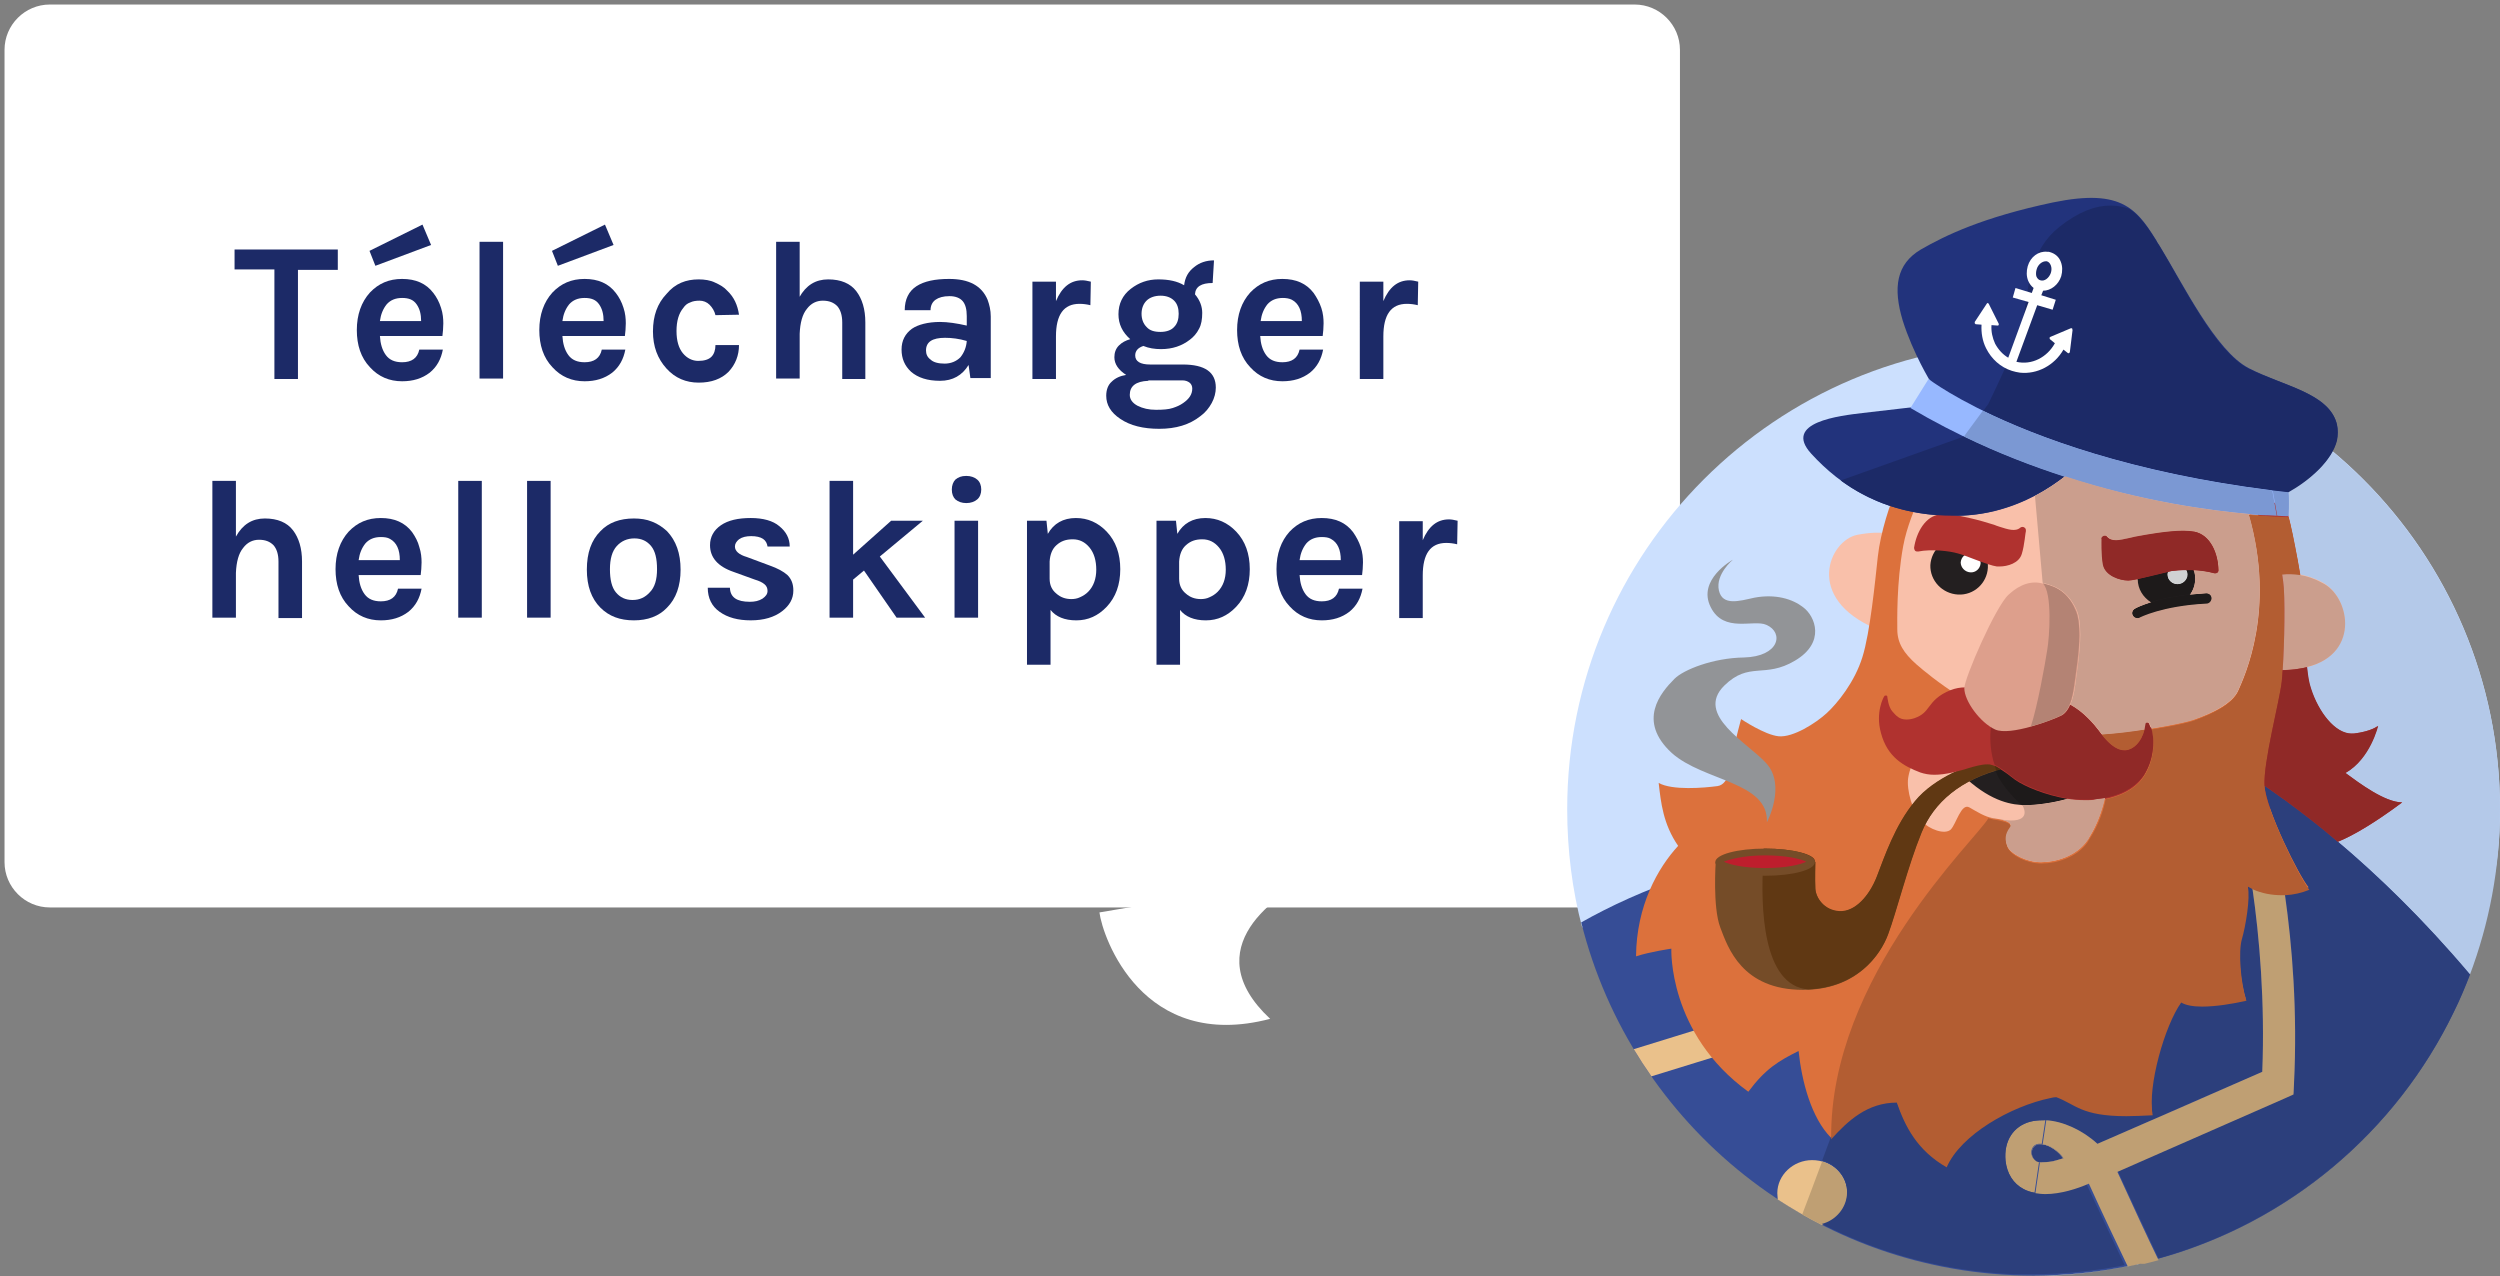 <?xml version="1.0" encoding="utf-8"?>
<!-- Generator: Adobe Illustrator 18.1.1, SVG Export Plug-In . SVG Version: 6.00 Build 0)  -->
<svg version="1.1" id="Layer_1" xmlns="http://www.w3.org/2000/svg" xmlns:xlink="http://www.w3.org/1999/xlink" x="0px" y="0px"
	 viewBox="0 31.8 552.1 281.8" enable-background="new 0 31.8 552.1 281.8" xml:space="preserve">
<rect x="0" y="31.8" width="552.1" height="281.8" fill="#808080" stroke="none"/>
<rect x="-40.4" y="6.2" opacity="0" fill="#F42121" width="662" height="405"/>
<path fill="#FFFFFF" d="M361,232.2H11c-5.5,0-10-4.5-10-10V42.8c0-5.5,4.5-10,10-10H361c5.5,0,10,4.5,10,10v179.4
	C371,227.7,366.5,232.2,361,232.2z"/>
<g>
	<path fill="#FFFFFF" d="M290.6,225.2c-8.6,3.8-26.8,16-10.1,31.6c-28.2,7.4-37-18-37.7-23.5"/>
	<g>
		<polyline fill="none" points="369.9,81.7 369.9,185.5 0,185.5 0,81.7 		"/>
	</g>
	<g>
		<path fill="#CCE0FE" d="M552.1,210.5c0,56.9-41.3,30.2-98.2,30.2c-47.9,0-61-5-104.5-4.1c-2.2-8.3-3.3-17.1-3.3-26.1
			c0-56.9,46.1-103,103-103C506,107.5,552.1,153.6,552.1,210.5"/>
		<path fill="#B4C9E9" d="M545.4,247.2c4.3-11.4,6.7-23.7,6.7-36.6c0-49.7-35.2-91.2-82.1-100.9l-31.1,131L545.4,247.2z"/>
		<g>
			<path fill="#364D96" d="M449.1,313.5c44,0,81.5-27.6,96.3-66.4c-24.9-30.1-49.7-44.6-49.7-44.6h-94.3c0,0-2.8,14.3-28.4,22.6
				c-9.6,3.1-17.6,6.9-23.8,10.4C360.4,280.4,400.9,313.5,449.1,313.5z"/>
			<path fill="#DC713C" d="M509.1,165.6l0-0.3c-0.5-3.7-2.7-15.8-3.7-19.5c-1-3.7-3.2-2.8-3.2-2.8l-4,0.3c0,0,1.8,7.1,2.9,11.8
				c0.4,1.8,0.3,5.9,0,10.6H509.1"/>
			<path fill="#EAC18B" d="M452.3,288.4c-1,0-2.5,0.6-3.3-0.9c-0.7-1.2-0.2-2.8,1.3-3c1.9-0.3,4.3,1.5,5.3,3.1
				c-0.7,0.2-1.5,0.4-2.1,0.6c-0.4,0.1-0.8,0.2-1.1,0.2L452.3,288.4L452.3,288.4"/>
			<path fill="#F9C0AA" d="M418.4,150c0,0-2.3-1.2-8.2-0.1c-6.2,1.2-11.9,14,4.2,20.8C417.1,161.2,418.4,150,418.4,150"/>
			<path fill="#F9C0AA" d="M503.7,158.7c0,0,3.6-1.1,9,1.6c7.1,3.6,9.1,19.5-9,19.5C503,169.9,503.7,158.7,503.7,158.7"/>
			<path fill="#EAC18B" d="M390.9,254.2l-30.1,9.3c1.2,2,2.5,4,3.9,6l28.2-8.7L390.9,254.2z"/>
			<path fill="#DC713C" d="M419.1,139.2c-1.7,3.7-3.8,10.1-4.4,15.5c-0.6,5.5-1.7,16.8-3.4,22.2c-1.7,5.5-5.5,10.2-7.9,12.4
				c-2.4,2.2-7.4,5.4-10.6,5.1c-3.1-0.3-8.3-3.8-8.3-3.8s-1.2,4.4-1.6,6.6c-0.4,2.2-0.7,7.8-3.6,8.2c-3,0.4-10,1-13-0.7
				c0.5,4.4,1,9.1,4.3,13.9c-4.5,4.9-9.2,13.2-9.3,24.4c3-1,7.8-1.7,7.8-1.7s-0.8,18.7,17,31.6c3.8-5.1,6.7-6.8,11.1-9
				c0.7,6.7,2.8,14.8,7.2,19.2c3.7-4.1,8-8.1,14.5-8.1c1.8,5.2,4.4,10.5,11,14.3c3.2-7.5,15.3-14.2,24.2-15.6
				c5.1,1.8,5.8,5.1,21.3,3.9c-1.2-6.4,2.7-19.9,6.3-24.9c2.5,1.6,9.5,0.7,14.3-0.4c-1.3-3.9-1.8-10.9-1-13.6
				c0.8-2.7,1.9-9.1,1.3-11.6c4,2.2,9.1,2.6,13.6,0.6c-2.1-2.4-9.4-17.3-9.8-22.5c-0.3-5.2,3.3-18.6,3.8-23
				c0.5-4.5,0.9-18.5,0.3-22.3c-0.6-3.8-1-12.9-5.2-18c-2.5-3.1,1.1-11.8-3.2-16.8c-4.3-5-4.5-5.5-17.3-11.2
				c-12.9-5.6-22.4-7.6-29.3-6.2c-7,1.4-15.3,6.9-17.8,9.1c-2.5,2.2-9,12.4-9,13.5C422.3,131.7,420.9,135.2,419.1,139.2"/>
			<path fill="#929497" d="M390.2,213.4c0,0,4.3-8.1-0.1-13c-4-4.5-15.9-10.7-9.3-17.2c5.5-5.4,8.9-1.5,15.6-5.5
				c6.8-4,4.5-9.8,1.8-11.8c-2.3-1.8-6.1-3-10.8-2.1c-3.2,0.7-7,1.9-7.8-1.6c-0.8-3.6,3.1-6.8,3.1-6.8s-8,4.4-4.9,10.5
				c2.9,5.8,9.5,2.6,12.3,3.9c3.9,1.7,2.9,7-5,7.2c-6.8,0.1-13.3,2.7-15.3,4.7c-3.1,3.1-8.3,9.3-0.6,16.4
				C376.3,204.4,390.6,204.4,390.2,213.4"/>
			<path fill="#F9C0AA" d="M427.7,134.3c0,0-5.9,9.9-7.4,18.1c-1.5,8.2-1.3,16.5-1.3,18.4c0,3,1.4,5.2,4.2,7.7
				c3.2,2.8,13.3,11,26,14.8c9.1,2.8,31.6-1.3,35.5-2.7c3.8-1.3,8.4-3.4,9.7-6.5c1.3-3,8.6-18.3,2-40c-17.2-6.3-52.1-15.1-60.1-21.9
				C433.4,126.5,427.7,134.3,427.7,134.3"/>
			<path fill="#231F20" d="M484.8,159.6c0,3.4-2.9,6.2-6.4,6.2c-3.5,0-6.4-2.8-6.4-6.2c0-3.4,2.9-6.2,6.4-6.2
				C481.9,153.4,484.8,156.2,484.8,159.6"/>
			<path fill="#FFFFFF" d="M483.1,158.7c0,1.2-1,2.1-2.2,2.1s-2.2-1-2.2-2.1c0-1.2,1-2.1,2.2-2.1S483.1,157.5,483.1,158.7"/>
			<path fill="#231F20" d="M439,157.2c-0.2,3.4-3.1,6.1-6.6,5.9c-3.5-0.2-6.2-3.1-6.1-6.5c0.2-3.4,3.1-6.1,6.6-5.9
				C436.5,150.9,439.2,153.8,439,157.2"/>
			<path fill="#FFFFFF" d="M437.4,156.2c-0.1,1.2-1.1,2.1-2.3,2c-1.2-0.1-2.1-1.1-2.1-2.2c0.1-1.2,1.1-2.1,2.3-2
				C436.5,154,437.4,155,437.4,156.2"/>
			<path fill="#231F20" d="M472.1,168.4c-0.4,0-0.8-0.2-1-0.6c-0.3-0.6-0.1-1.2,0.5-1.5c0.2-0.1,5.3-2.8,15.7-3.4
				c0.6,0,1.2,0.4,1.2,1.1c0,0.6-0.4,1.2-1.1,1.2c-9.8,0.5-14.7,3.1-14.8,3.1C472.4,168.3,472.2,168.4,472.1,168.4"/>
			<path fill="#F9C0AA" d="M424.3,197.2c0,0-2.3,2.6-2.9,6.4c-0.4,2.6,1,7.6,2.9,9.5c1.8,1.9,5.2,3.1,6.5,1.9
				c1.2-1.2,2.3-5.9,4.1-4.9c1.6,0.9,3.4,2.1,5.3,2.4c1.5,0.2,4.7,0.7,3.6,2.1c-1,1.4-1.1,2.6-0.5,4.1c0.7,1.6,4.2,3.5,7.4,3.5
				c3.2,0,7.8-1.3,10.2-4.8c3.6-5.2,4.2-11.4,4.2-11.4l-11.1-10.6l-23.8,0.6L424.3,197.2"/>
			<g>
				<path fill="#22337C" d="M411.4,123c-5,0.6-17.8,2-11.4,9c6.4,7,16.3,13.9,32.2,13.7c15.9-0.1,26.3-10.9,26.3-10.9l-32.1-13.6
					C426.4,121.3,416.4,122.4,411.4,123z"/>
				<path fill="#22337C" d="M516.1,125.6c-1.6-7-11.8-8.5-19.5-12.5c-7.3-3.8-14.5-18.6-19.6-26.9c-4.9-8.1-8-12.9-23.6-9.7
					c-15.6,3.3-23.8,7.3-29.2,10.4c-5.4,3.2-6.2,8.4-4,15.7c2.3,7.3,6.2,13.6,6.2,13.6l1.9,4.9c0,0,45.3,17.1,72.7,21.2
					C508,139.8,517.7,132.6,516.1,125.6z"/>
			</g>
			<path fill="#97B8FF" d="M505.3,140.5c-55.2-6.2-79.4-25-79.4-25l-4,6.4c40.8,24.1,83.4,23.9,83.4,23.9S505.6,142.6,505.3,140.5z"
				/>
			<path fill="#231F20" d="M430.8,201c0,0,1.6,1.1,3.6,2.9c5.6,5,10,5.7,13,5.7c3.8,0,12.8-1.6,13.2-3.8c-6.7-6.1-17.1-7.6-17.1-7.6
				h-12L430.8,201"/>
			<path fill="#754C28" d="M437.6,199.9c-2.3,0.9-10.3,3.5-14.7,8.9c-4.4,5.3-6.7,12.2-8.4,16.6c-1.7,4.4-4.9,7.9-8.3,7.7
				c-3.4-0.2-5.2-3-5.3-5c-0.1-1.9,0-5.9,0-5.9h-22c0,0-0.7,9.9,1,14.4c1.7,4.5,4.8,13.8,18.3,13.8c11.6,0,16.9-7.4,18.7-12.2
				c1.8-4.8,4.4-15.2,7.4-22.5c2.7-6.6,8.6-11.8,18.3-14.2c3.8-1-2.4-2.4-2.4-2.4L437.6,199.9"/>
			<path fill="#603813" d="M389.8,219.2l-0.3,0c0,0.5-0.1,1-0.1,1.5c0.1,0,0.3,0,0.4,0c4.8,0,7.9,0.8,9.1,1.4
				c-1.2,0.6-4.3,1.4-9.1,1.4c-0.2,0-0.4,0-0.6,0c0,0.5,0,1-0.1,1.5c0.2,0,0.4,0,0.7,0c6.1,0,11-1.3,11-3
				C400.9,220.5,395.9,219.2,389.8,219.2"/>
			<path fill="#603813" d="M440.1,199.1l-2.5,0.7c-2.3,0.9-10.3,3.5-14.7,8.9c-4.4,5.3-6.7,12.2-8.4,16.6c-1.7,4.4-4.9,7.9-8.3,7.7
				c-3.4-0.2-5.2-3-5.3-5c-0.1-1.9,0-5.9,0-5.9h-11.5c-0.6,9.6-0.3,27.5,10,28.2c10.8-0.5,15.9-7.6,17.6-12.2
				c1.8-4.8,4.4-15.2,7.4-22.5c2.7-6.6,8.6-11.8,18.3-14.2C446.4,200.5,440.1,199.1,440.1,199.1"/>
			<ellipse fill="#BE1E2D" cx="389.8" cy="222.2" rx="9.9" ry="2.7"/>
			<path fill="#754C28" d="M389.8,220.7c4.8,0,7.9,0.8,9.1,1.4c-1.2,0.6-4.3,1.4-9.1,1.4s-7.9-0.8-9.1-1.4
				C381.9,221.6,385.1,220.7,389.8,220.7 M389.8,219.2c-6.1,0-11,1.3-11,3c0,1.6,4.9,3,11,3c6.1,0,11-1.3,11-3
				C400.9,220.5,395.9,219.2,389.8,219.2"/>
			<path fill="#B0322F" d="M530.5,209c-6.8,5.1-13.2,8.9-16.9,9.4c-6.4-3.8-17.2-11.6-17.2-11.6s2-18.7,2.6-22.4
				c0.6-3.7,3.1-24.7,2-29.4c-1.1-4.7-2.9-11.8-2.9-11.8l4-0.3c0,0,2.1-0.9,3.2,2.8c1,3.7,3.2,15.8,3.7,19.5
				c0.5,3.7-0.4,13.5,1.3,18.7c1.7,5.2,5.6,10.4,9.5,9.9c4-0.5,5.3-1.7,5.3-1.7s-1.7,7.3-7.2,10.4C521.1,204.8,526.7,209,530.5,209z
				 M484.6,149.2c-3.3-0.6-9.6,0.5-13,1.2c-0.4,0.1-0.8,0.2-1.3,0.3c-2,0.5-3.9,0.9-5-0.3c-0.3-0.3-0.7-0.3-1,0
				c-0.2,0.2-0.3,0.4-0.2,0.6l0,0.1c0,0.1-0.1,3.4,0.3,5.5c0.5,2.5,3.8,3.5,5.5,3.5l0.1,0c0.9,0,3.2-0.6,5.5-1.2
				c1.6-0.4,3.2-0.8,4.1-0.9c1.9-0.3,6.2-0.5,9.4,0.5c0.2,0.1,0.5,0,0.7-0.1c0.2-0.1,0.3-0.4,0.3-0.6
				C489.9,154.1,488.2,149.9,484.6,149.2z M423.6,153.6c3-0.6,7-0.1,8.7,0.4c0.8,0.2,2.2,0.7,3.7,1.3c2.1,0.8,4.1,1.5,5,1.6
				c0.2,0,0.4,0,0.6,0c1.7,0,4.3-0.7,4.9-2.8c0.6-1.9,0.8-4.9,0.9-5l0-0.1c0-0.2,0-0.4-0.2-0.6c-0.3-0.3-0.7-0.3-1-0.1
				c-1.1,1-2.8,0.4-4.7-0.2c-0.4-0.1-0.8-0.3-1.1-0.4c-2.5-0.8-8.7-2.6-11.9-2.3c-3.3,0.3-5.3,4-5.8,7.4c0,0.2,0.1,0.4,0.2,0.6
				C423.1,153.6,423.3,153.6,423.6,153.6z M474.2,191.4c-0.2,0-0.3,0.2-0.3,0.3c-0.4,3.7-2.5,5.6-4.3,5.8c-2.4,0.3-4.6-2.3-6-4.2
				c-1.2-1.6-4.5-5.6-8.9-6.9c-1.2-0.4-2.7-0.6-4.3-0.6c-2.9,0-5.8,0.6-7.5,1.6c-0.9-0.8-4.6-3.8-8.9-3.8c-1.1,0-2.2,0.2-3.2,0.6
				c-2.8,1.1-3.9,2.5-4.8,3.7c-0.8,1.1-1.5,1.9-3.2,2.5c-0.6,0.2-1.2,0.3-1.8,0.3c-1.6,0-2.3-0.9-3.1-1.8c-0.9-1-1.1-3.2-1.1-3.2
				c0-0.2-0.1-0.3-0.3-0.3c-0.2,0-0.3,0-0.4,0.2c-0.1,0.1-2,3.5-0.7,8.1c1.4,5.3,5,7.3,8.7,8.7c0.9,0.3,1.9,0.5,3.1,0.5
				c2.5,0,5.2-0.8,6.7-1.2l0.6-0.2c1.7-0.5,3.1-0.9,4.4-0.9c0.3,0,0.6,0,0.8,0.1c1.1,0.2,2.4,1.2,3.6,2.2c0.6,0.4,1.1,0.9,1.7,1.3
				c2.7,1.8,9.4,4.5,15.3,4.5c0.3,0,0.6,0,0.9,0c7.5-0.4,10.8-3.4,12-5.2c1.9-2.7,3.1-7.5,1.4-11.7
				C474.5,191.5,474.4,191.4,474.2,191.4z"/>
			<g>
				<polyline fill="#7B98D3" points="433.8,128.2 433.7,128.2 433.8,128.2 433.7,128.2 				"/>
				<path fill="#D0D2D3" d="M498.7,114.2c7.4,3.3,15.9,5.1,17.4,11.4c0.3,1.1,0.2,2.3-0.1,3.4c0.3-1.1,0.3-2.3,0.1-3.4
					C514.6,119.3,506.1,117.5,498.7,114.2 M476.2,84.9c0.3,0.4,0.5,0.9,0.8,1.3c4,6.6,9.3,17.3,15,23.3c-5.7-6-11-16.7-15-23.3
					C476.7,85.8,476.5,85.4,476.2,84.9"/>
				<path fill="#7B98D3" d="M501.9,140.1L501.9,140.1c1.1,0.1,2.3,0.3,3.4,0.4l0,0C504.2,140.3,503,140.2,501.9,140.1"/>
				<path fill="#2C3F7C" d="M504.9,208.7L504.9,208.7c3.2,2.3,7.1,5.3,11.4,9c0,0,0,0,0,0C511.9,214,508,211,504.9,208.7"/>
				<path fill="#7B98D3" d="M505.3,145.8C505.3,145.8,505.3,145.8,505.3,145.8C505.3,145.8,505.3,145.8,505.3,145.8
					C505.3,145.8,505.3,145.8,505.3,145.8C505.3,145.8,505.3,145.8,505.3,145.8 M502.9,145.7L502.9,145.7c1.3,0.1,2.1,0.1,2.4,0.1
					C505,145.8,504.2,145.8,502.9,145.7"/>
				<path fill="#93A6C1" d="M505.3,140.5L505.3,140.5c0.2,2.2,0,5.3,0,5.3l0,0l0,0l0,0h0C505.3,145.8,505.6,142.6,505.3,140.5"/>
				<path fill="#7B98D3" d="M501.9,140.1l1,5.6c1.3,0.1,2.1,0.1,2.4,0.1c0,0,0,0,0.1,0c0,0,0,0,0,0c0,0,0,0,0,0c0,0,0,0,0,0l0,0
					c0,0,0.2-3.1,0-5.3c0,0,0,0,0,0C504.2,140.3,503,140.2,501.9,140.1"/>
				<path fill="#2C3F7C" d="M500.1,205.4C500.1,205.4,500.1,205.4,500.1,205.4c1.3,0.9,2.9,2,4.8,3.4l0,0
					C503,207.4,501.4,206.3,500.1,205.4"/>
				<path fill="#1D1A1A" d="M483,157.7c-0.1,0-0.1,0-0.2,0c0.2,0.3,0.2,0.6,0.2,1c0,1.2-1,2.1-2.2,2.1s-2.2-1-2.2-2.1
					c0-0.2,0-0.4,0.1-0.6c-0.9,0.2-2.1,0.5-3.3,0.8c-1.3,0.3-2.5,0.6-3.5,0.8c0,2.2,1.2,4,2.9,5.1c2-0.6,4.9-1.3,8.7-1.7
					c0.7-1,1.1-2.2,1.1-3.5c0-0.7-0.1-1.3-0.3-1.9C484,157.7,483.5,157.7,483,157.7"/>
				<path fill="#D0D2D3" d="M482.8,157.7c-1.3,0-2.4,0.1-3.2,0.2c-0.2,0-0.5,0.1-0.8,0.2c-0.1,0.2-0.1,0.4-0.1,0.6
					c0,1.2,1,2.1,2.2,2.1s2.2-1,2.2-2.1C483.1,158.4,483,158,482.8,157.7"/>
				<path fill="#1D1A1A" d="M487.3,162.8C487.3,162.8,487.2,162.8,487.3,162.8c-1.3,0.1-2.5,0.2-3.6,0.3c-3.8,0.4-6.7,1.1-8.7,1.7
					c-2.2,0.7-3.4,1.3-3.5,1.4c-0.6,0.3-0.8,1-0.5,1.5c0.2,0.4,0.6,0.6,1,0.6c0.2,0,0.4,0,0.5-0.1c0,0,4.9-2.6,14.8-3.1
					c0.6,0,1.1-0.6,1.1-1.2C488.4,163.3,487.9,162.8,487.3,162.8"/>
				<path fill="#A6B8D2" d="M448.5,313.5C448.5,313.5,448.5,313.5,448.5,313.5C448.5,313.5,448.5,313.5,448.5,313.5
					C448.5,313.5,448.5,313.5,448.5,313.5C448.5,313.5,448.5,313.5,448.5,313.5L448.5,313.5 M448.3,313.5c0,0,0.1,0,0.1,0
					C448.4,313.5,448.3,313.5,448.3,313.5 M448.1,313.5c0,0,0.1,0,0.1,0c0,0,0,0,0,0c0,0,0,0,0,0
					C448.2,313.5,448.2,313.5,448.1,313.5 M448,313.5c0,0,0.1,0,0.1,0C448.1,313.5,448.1,313.5,448,313.5
					C448,313.5,448,313.5,448,313.5C448,313.5,448,313.5,448,313.5 M447.8,313.5c0,0,0.1,0,0.1,0
					C447.9,313.5,447.9,313.5,447.8,313.5 M447.7,313.5c0,0,0.1,0,0.1,0C447.7,313.5,447.7,313.5,447.7,313.5 M447.5,313.5
					c0,0,0.1,0,0.1,0C447.6,313.5,447.5,313.5,447.5,313.5 M447.3,313.5c0,0,0.1,0,0.1,0C447.4,313.5,447.4,313.5,447.3,313.5
					 M447.1,313.5c0,0,0.1,0,0.1,0C447.2,313.5,447.2,313.5,447.1,313.5 M447,313.5C447,313.5,447.1,313.5,447,313.5
					C447.1,313.5,447,313.5,447,313.5 M446.8,313.5c0,0,0.1,0,0.1,0C446.9,313.5,446.9,313.5,446.8,313.5 M446.7,313.5
					C446.7,313.5,446.7,313.5,446.7,313.5C446.7,313.5,446.7,313.5,446.7,313.5 M446.5,313.5C446.5,313.5,446.6,313.5,446.5,313.5
					C446.6,313.5,446.5,313.5,446.5,313.5 M446.4,313.5C446.4,313.5,446.4,313.5,446.4,313.5C446.4,313.5,446.4,313.5,446.4,313.5
					 M446.2,313.5C446.2,313.5,446.2,313.5,446.2,313.5C446.2,313.5,446.2,313.5,446.2,313.5 M446,313.5
					C446,313.5,446.1,313.5,446,313.5C446.1,313.5,446,313.5,446,313.5 M445.8,313.5C445.9,313.5,445.9,313.5,445.8,313.5
					C445.9,313.5,445.9,313.5,445.8,313.5 M445.7,313.5C445.7,313.5,445.7,313.5,445.7,313.5C445.7,313.5,445.7,313.5,445.7,313.5
					 M445.5,313.5C445.5,313.5,445.6,313.5,445.5,313.5C445.6,313.5,445.5,313.5,445.5,313.5 M445.4,313.4
					C445.4,313.4,445.4,313.4,445.4,313.4C445.4,313.4,445.4,313.4,445.4,313.4 M445.2,313.4C445.2,313.4,445.2,313.4,445.2,313.4
					C445.2,313.4,445.2,313.4,445.2,313.4 M444.9,313.4C444.9,313.4,444.9,313.4,444.9,313.4C444.9,313.4,444.9,313.4,444.9,313.4"
					/>
				<path fill="#93A6C1" d="M448.5,313.5C448.5,313.5,448.5,313.5,448.5,313.5C448.5,313.5,448.5,313.5,448.5,313.5 M448.2,313.5
					C448.2,313.5,448.3,313.5,448.2,313.5C448.3,313.5,448.2,313.5,448.2,313.5 M448,313.5C448,313.5,448,313.5,448,313.5
					C448,313.5,448,313.5,448,313.5"/>
				<path fill="#BF9F73" d="M451,279.2c-0.9,0-1.8,0.1-2.6,0.3c-3.8,1-5.9,4.3-5.5,8.6c0.3,2.9,1.7,5.1,4,6.3
					c0.8,0.4,1.6,0.7,2.4,0.8l1-6.8c-0.5-0.1-1-0.3-1.4-1c-0.7-1.2-0.2-2.8,1.3-3c0.1,0,0.2,0,0.4,0c0.1,0,0.2,0,0.3,0l0.8-5.3
					C451.5,279.2,451.3,279.2,451,279.2"/>
				<path fill="#EAC18B" d="M407.9,295.3c0-4-3.4-7.3-7.7-7.3c-4.2,0-7.7,3.3-7.7,7.3c0,0.5,0.1,1,0.1,1.4c3.1,2,6.3,3.9,9.7,5.6
					C405.6,301.4,407.9,298.6,407.9,295.3z"/>
				<path fill="#BF9F73" d="M402.4,288.3c-1.5,4.1-3.2,8.5-4.4,11.7v0c1.4,0.8,2.9,1.6,4.3,2.3c3.2-0.9,5.6-3.7,5.6-7
					C407.9,292,405.6,289.2,402.4,288.3"/>
				<g>
					<path fill="#1C2A67" d="M433.7,128.2l-27.2,9.7c6,4.4,14.1,7.8,25,7.8h0c0,0,0.1,0,0.1,0c0,0,0,0,0,0c0,0,0.1,0,0.1,0
						c0,0,0,0,0,0c0,0,0.1,0,0.1,0c0,0,0,0,0,0c0,0,0.1,0,0.1,0h0c0,0,0.1,0,0.1,0c0,0,0,0,0,0c0,0,0.1,0,0.1,0
						c6.9-0.1,12.7-2.1,17.1-4.4v0c2.9-1.5,5.1-3.1,6.7-4.3C448.9,134.8,441.4,131.9,433.7,128.2
						C433.7,128.2,433.7,128.2,433.7,128.2z"/>
					<path fill="#1C2A67" d="M516.1,125.6c-1.5-6.3-10-8.2-17.4-11.4c-0.7-0.3-1.5-0.7-2.2-1c-1.5-0.8-3-2-4.5-3.6
						c-5.7-6-11-16.7-15-23.3c-0.3-0.5-0.6-0.9-0.8-1.3c-1.9-3-3.6-5.5-6-7.1c-1.2-0.4-2.5-0.7-4-0.7H466c-3.2,0-6.9,1.3-11.2,4.7
						c-6.4,5.1-6.7,12.3-7.9,19.6c-0.8,4.9-5.5,14.8-7.8,19.5l0,0l-1.1,1.5c11.8,5.8,32.7,13.7,64,17.6c1.1,0.1,2.3,0.3,3.4,0.4v0
						c0,0,0,0,0,0l0,0l0,0c4.8-2.7,9.6-7,10.7-11.4C516.3,127.9,516.4,126.8,516.1,125.6z"/>
				</g>
				<path fill="#7B98D3" d="M437.9,122.5l-4.2,5.7l0,0c7.6,3.7,15.2,6.6,22.3,8.9c16.9,5.4,31.6,7.4,40.5,8.2
					c1.7,0.2,3.3,0.3,4.5,0.3c0.7,0,1.3,0.1,1.8,0.1v0l-1-5.6l0,0C470.6,136.2,449.8,128.3,437.9,122.5"/>
				<path fill="#1D1A1A" d="M441.8,201.7c-0.4,0.1-0.7,0.2-1.1,0.3c1.2,3.5,5.4,7.3,5.8,7.6c0.3,0,0.6,0,0.9,0
					c2.2,0,6.1-0.5,9.1-1.4c-4.8-0.8-9.4-2.7-11.5-4.2c-0.5-0.4-1.1-0.8-1.7-1.3C442.8,202.4,442.3,202,441.8,201.7"/>
				<path fill="#5F3F21" d="M441.8,201.7c-0.4,0.1-0.7,0.2-1.1,0.3v0C441.1,201.9,441.5,201.8,441.8,201.7L441.8,201.7"/>
				<path fill="#4E2E10" d="M440.5,200.9c0,0.1,0,0.1,0.1,0.2c0.1,0.3,0.1,0.6,0.2,0.9c0.4-0.1,0.7-0.2,1.1-0.3
					C441.4,201.4,440.9,201.1,440.5,200.9"/>
				<path fill="#2C3F7C" d="M541.9,255.2c-12.8,26.4-36.5,46.6-65.3,54.6l0,0C505.5,301.8,529.2,281.7,541.9,255.2
					C541.9,255.2,541.9,255.2,541.9,255.2"/>
				<path fill="#BF9F73" d="M473.4,310.6C473.4,310.6,473.3,310.6,473.4,310.6C473.3,310.6,473.4,310.6,473.4,310.6 M473.5,310.6
					c0,0-0.1,0-0.1,0C473.5,310.6,473.5,310.6,473.5,310.6 M476.7,309.8c-1,0.3-2.1,0.6-3.1,0.8
					C474.6,310.3,475.6,310.1,476.7,309.8L476.7,309.8"/>
				<path fill="#BF9F73" d="M473,310.7C473,310.7,473,310.7,473,310.7C473,310.7,473,310.7,473,310.7 M473.1,310.7
					C473.1,310.7,473.1,310.7,473.1,310.7C473.1,310.7,473.1,310.7,473.1,310.7 M473.3,310.7C473.2,310.7,473.2,310.7,473.3,310.7
					C473.2,310.7,473.2,310.7,473.3,310.7L473.3,310.7C473.2,310.7,473.2,310.7,473.3,310.7"/>
				<path fill="#D0D2D3" d="M449.4,313.5L449.4,313.5L449.4,313.5C449.4,313.5,449.4,313.5,449.4,313.5 M449.6,313.5
					c0,0-0.1,0-0.1,0C449.5,313.5,449.6,313.5,449.6,313.5 M449.8,313.5c0,0-0.1,0-0.1,0C449.7,313.5,449.7,313.5,449.8,313.5
					 M449.9,313.5c0,0-0.1,0-0.1,0C449.9,313.5,449.9,313.5,449.9,313.5 M450.1,313.5c0,0-0.1,0-0.1,0
					C450,313.5,450,313.5,450.1,313.5 M450.3,313.5c0,0-0.1,0-0.1,0C450.2,313.5,450.2,313.5,450.3,313.5 M450.4,313.5
					C450.4,313.5,450.4,313.5,450.4,313.5C450.4,313.5,450.4,313.5,450.4,313.5 M450.6,313.5C450.5,313.5,450.5,313.5,450.6,313.5
					C450.5,313.5,450.5,313.5,450.6,313.5 M450.7,313.5C450.7,313.5,450.7,313.5,450.7,313.5C450.7,313.5,450.7,313.5,450.7,313.5
					 M450.9,313.5C450.9,313.5,450.9,313.5,450.9,313.5C450.9,313.5,450.9,313.5,450.9,313.5 M451.1,313.5
					C451,313.5,451,313.5,451.1,313.5C451,313.5,451,313.5,451.1,313.5 M451.2,313.5C451.2,313.5,451.2,313.5,451.2,313.5
					C451.2,313.5,451.2,313.5,451.2,313.5 M451.4,313.5c0,0-0.1,0-0.1,0C451.3,313.5,451.4,313.5,451.4,313.5 M451.6,313.5
					C451.6,313.5,451.5,313.5,451.6,313.5C451.5,313.5,451.6,313.5,451.6,313.5 M451.7,313.5C451.7,313.5,451.7,313.5,451.7,313.5
					C451.7,313.5,451.7,313.5,451.7,313.5 M451.8,313.5C451.8,313.5,451.8,313.5,451.8,313.5C451.8,313.5,451.8,313.5,451.8,313.5
					 M452.1,313.5C452.1,313.5,452.1,313.5,452.1,313.5C452.1,313.5,452.1,313.5,452.1,313.5 M452.2,313.5
					C452.2,313.5,452.2,313.5,452.2,313.5C452.2,313.5,452.2,313.5,452.2,313.5 M452.4,313.5C452.3,313.5,452.3,313.5,452.4,313.5
					C452.3,313.5,452.3,313.5,452.4,313.5 M452.7,313.5C452.7,313.5,452.7,313.5,452.7,313.5C452.7,313.5,452.7,313.5,452.7,313.5
					 M452.9,313.4C452.8,313.4,452.8,313.4,452.9,313.4C452.8,313.4,452.8,313.4,452.9,313.4 M453.2,313.4
					C453.2,313.4,453.2,313.4,453.2,313.4C453.2,313.4,453.2,313.4,453.2,313.4 M453.4,313.4C453.4,313.4,453.3,313.4,453.4,313.4
					C453.3,313.4,453.4,313.4,453.4,313.4 M453.5,313.4C453.5,313.4,453.5,313.4,453.5,313.4C453.5,313.4,453.5,313.4,453.5,313.4"
					/>
				<path fill="#A6B8D2" d="M448.5,313.5C448.5,313.5,448.5,313.5,448.5,313.5c0.1,0,0.2,0,0.3,0h0.3c-0.1,0-0.1,0-0.2,0
					c0,0,0,0-0.1,0c0,0-0.1,0-0.1,0c0,0,0,0-0.1,0C448.6,313.5,448.6,313.5,448.5,313.5 M471.4,311.1c-7.2,1.6-14.7,2.4-22.3,2.4
					h0.3h0c0,0,0,0,0.1,0c0,0,0.1,0,0.1,0c0,0,0,0,0,0c0,0,0.1,0,0.1,0c0,0,0,0,0,0c0,0,0.1,0,0.1,0c0,0,0,0,0.1,0c0,0,0.1,0,0.1,0
					c0,0,0,0,0.1,0c0,0,0.1,0,0.1,0c0,0,0,0,0,0c0,0,0.1,0,0.1,0c0,0,0,0,0.1,0c0,0,0,0,0.1,0c0,0,0.1,0,0.1,0c0,0,0.1,0,0.1,0
					c0,0,0.1,0,0.1,0c0,0,0.1,0,0.1,0c0,0,0.1,0,0.1,0c0,0,0,0,0.1,0c0,0,0,0,0.1,0c0,0,0.1,0,0.1,0c0,0,0,0,0.1,0c0,0,0.1,0,0.1,0
					c0,0,0.1,0,0.1,0c0,0,0,0,0.1,0c0,0,0.1,0,0.1,0c0,0,0,0,0.1,0c0,0,0.1,0,0.1,0c0,0,0,0,0,0c0.1,0,0.1,0,0.2,0c0,0,0,0,0,0
					c0,0,0.1,0,0.1,0c0,0,0,0,0.1,0c0,0,0.1,0,0.1,0c0,0,0,0,0,0c0.1,0,0.2,0,0.3,0c0,0,0,0,0,0c0,0,0.1,0,0.1,0c0,0,0,0,0,0
					c0.1,0,0.2,0,0.4,0c0,0,0,0,0,0c0,0,0.1,0,0.1,0c0,0,0,0,0,0c0,0,0.1,0,0.1,0c0,0,0,0,0,0C459.6,313.2,465.6,312.4,471.4,311.1
					 M471.6,311.1c0,0-0.1,0-0.1,0C471.5,311.1,471.5,311.1,471.6,311.1 M471.7,311c0,0-0.1,0-0.1,0C471.7,311,471.7,311,471.7,311
					 M471.9,311c0,0-0.1,0-0.1,0C471.8,311,471.9,311,471.9,311 M472,311C472,311,472,311,472,311C472,311,472,311,472,311
					 M472.2,310.9C472.1,310.9,472.1,310.9,472.2,310.9C472.1,310.9,472.1,310.9,472.2,310.9 M472.5,310.9L472.5,310.9
					C472.5,310.9,472.5,310.9,472.5,310.9"/>
				<path fill="#93A6C1" d="M448.9,313.5C448.9,313.5,448.9,313.5,448.9,313.5C448.9,313.5,448.9,313.5,448.9,313.5 M448.7,313.5
					C448.7,313.5,448.7,313.5,448.7,313.5C448.7,313.5,448.7,313.5,448.7,313.5 M472.4,310.9c-0.9,0.2-1.8,0.4-2.7,0.6
					c-6.6,1.3-13.5,2-20.5,2l0,0c7.7,0,15.1-0.8,22.3-2.4c0,0,0,0,0,0c0,0,0.1,0,0.1,0c0,0,0,0,0,0c0,0,0.1,0,0.1,0c0,0,0,0,0,0
					c0,0,0.1,0,0.1,0c0,0,0,0,0.1,0c0,0,0.1,0,0.1,0c0,0,0,0,0.1,0c0,0,0,0,0.1,0C472.2,310.9,472.3,310.9,472.4,310.9 M472.5,310.8
					c0,0-0.1,0-0.1,0C472.4,310.9,472.4,310.9,472.5,310.8L472.5,310.8C472.5,310.9,472.5,310.9,472.5,310.8 M472.7,310.8
					C472.6,310.8,472.6,310.8,472.7,310.8C472.6,310.8,472.6,310.8,472.7,310.8 M472.8,310.8c0,0-0.1,0-0.1,0
					C472.7,310.8,472.8,310.8,472.8,310.8 M473,310.7C472.9,310.7,472.9,310.7,473,310.7C472.9,310.7,472.9,310.7,473,310.7
					 M473.1,310.7C473.1,310.7,473.1,310.7,473.1,310.7C473.1,310.7,473.1,310.7,473.1,310.7"/>
				<g>
					<path fill="#2C3F7C" d="M450.7,284.5c-0.1,0-0.3,0-0.4,0c-1.5,0.2-2,1.8-1.3,3c0.4,0.7,0.9,0.9,1.4,1c0.1,0,0.3,0,0.4,0
						c0.5,0,1-0.1,1.5-0.1l0,0l0.1,0c0.3,0,0.7-0.1,1.1-0.2c0.7-0.1,1.4-0.3,2.1-0.6c-0.9-1.4-2.9-2.9-4.6-3.1
						C450.9,284.5,450.8,284.5,450.7,284.5z"/>
					<path fill="#2C3F7C" d="M461.1,293.1c-2.5,1.1-6.1,2.3-9.6,2.3c-0.7,0-1.5-0.1-2.2-0.2c-0.9-0.2-1.7-0.4-2.4-0.8
						c-2.3-1.2-3.7-3.5-4-6.3c-0.4-4.3,1.7-7.6,5.5-8.6c0.8-0.2,1.7-0.3,2.6-0.3c0.3,0,0.6,0,0.9,0c3.7,0.3,8,2.1,11.3,5.2
						c6.7-2.9,25.5-11.2,36.4-15.9c0.6-15.5-0.6-29.7-2.2-40.7c-0.4-0.2-0.8-0.4-1.1-0.6c0.6,2.6-0.6,9-1.3,11.6
						c-0.8,2.7-0.3,9.7,1,13.6c-3,0.7-6.7,1.3-9.8,1.3c-1.9,0-3.6-0.2-4.6-0.9c-3.6,5-7.6,18.5-6.3,24.9c-2.2,0.2-4.2,0.2-5.8,0.2
						c-10,0-11.2-2.6-15.5-4.2c-0.4,0.1-0.9,0.1-1.3,0.2c-8.7,1.8-19.8,8.2-22.9,15.3c-6.6-3.8-9.1-9.1-11-14.3
						c-6.5,0-10.8,4.1-14.5,8.1c-0.6,1.5-1.2,3.3-1.9,5.1c3.2,0.9,5.5,3.7,5.5,7c0,3.3-2.4,6.2-5.6,7c12.9,6.6,27.3,10.5,42.6,11.1
						c0,0,0,0,0,0c0.1,0,0.2,0,0.3,0c0,0,0,0,0,0c0.1,0,0.1,0,0.2,0c0,0,0,0,0,0c0,0,0.1,0,0.1,0c0,0,0,0,0.1,0c0,0,0.1,0,0.1,0
						c0,0,0,0,0.1,0c0,0,0.1,0,0.1,0c0,0,0,0,0.1,0c0,0,0.1,0,0.1,0c0,0,0.1,0,0.1,0c0,0,0,0,0.1,0c0,0,0,0,0.1,0c0,0,0.1,0,0.1,0
						c0,0,0,0,0.1,0c0,0,0,0,0.1,0c0,0,0.1,0,0.1,0c0,0,0.1,0,0.1,0c0,0,0.1,0,0.1,0c0,0,0,0,0.1,0c0,0,0.1,0,0.1,0c0,0,0,0,0,0
						c0,0,0.1,0,0.1,0c0,0,0,0,0.1,0c0,0,0.1,0,0.1,0c0,0,0,0,0,0c0,0,0.1,0,0.1,0c0,0,0,0,0,0c0,0,0.1,0,0.1,0c0,0,0,0,0,0
						c0,0,0.1,0,0.1,0c0,0,0,0,0,0c0,0,0.1,0,0.1,0c0,0,0,0,0,0c0,0,0,0,0,0c0,0,0,0,0,0c0,0,0,0,0,0c0,0,0,0,0,0c0,0,0.1,0,0.1,0
						c0,0,0,0,0,0c0,0,0,0,0,0c0,0,0,0,0,0c0,0,0.1,0,0.1,0c0,0,0,0,0,0l0,0c0,0,0,0,0,0c0,0,0,0,0,0c0,0,0.1,0,0.1,0c0,0,0,0,0.1,0
						c0,0,0.1,0,0.1,0c0,0,0,0,0.1,0c0.1,0,0.1,0,0.2,0c7,0,13.9-0.7,20.5-2c-2.2-4.6-5.7-12.1-8.5-18.1L461.1,293.1z"/>
					<path fill="#2C3F7C" d="M516.3,217.7c-4.3-3.7-8.2-6.6-11.4-9c-1.8-1.3-3.5-2.5-4.8-3.4c0.3,5.2,7.7,20.1,9.8,22.5
						c-1.7,0.7-3.5,1.2-5.3,1.2c1.6,11.3,2.8,25.8,2,41.9l-0.1,2.2l-2,0.9c-9.8,4.3-28.7,12.6-36.9,16.2l0.1,0.2c3,6.6,7,15,9,19.3
						c28.8-8,52.5-28.1,65.3-54.6c1.3-2.6,2.4-5.3,3.5-8.1C535.1,234.7,524.8,224.9,516.3,217.7z"/>
				</g>
				<path fill="#BF9F73" d="M497.4,227.8c1.6,11,2.8,25.3,2.2,40.7c-10.9,4.8-29.7,13-36.4,15.9c-3.4-3.1-7.7-5-11.3-5.2l-0.8,5.3
					c1.7,0.2,3.7,1.7,4.6,3.1c-0.7,0.2-1.5,0.4-2.1,0.6c-0.4,0.1-0.8,0.2-1.1,0.2l-0.1,0l0,0c-0.4,0-0.9,0.1-1.5,0.1
					c-0.2,0-0.3,0-0.4,0l-1,6.8c0.7,0.1,1.4,0.2,2.2,0.2c3.4,0,7.1-1.2,9.6-2.3l0.1,0.2c2.7,6,6.3,13.5,8.5,18.1
					c0.9-0.2,1.8-0.4,2.7-0.6c0,0,0,0,0,0c0,0,0.1,0,0.1,0c0,0,0,0,0,0c0,0,0.1,0,0.1,0c0,0,0,0,0.1,0c0,0,0.1,0,0.1,0
					c0,0,0.1,0,0.1,0c0,0,0,0,0,0c0,0,0,0,0,0c0,0,0,0,0,0c0,0,0,0,0,0c0,0,0,0,0,0c0,0,0,0,0,0c0,0,0,0,0,0c0,0,0.1,0,0.1,0
					c0,0,0,0,0.1,0c0,0,0,0,0.1,0c0,0,0,0,0.1,0c0,0,0,0,0,0c0,0,0.1,0,0.1,0c0,0,0,0,0,0c1-0.3,2.1-0.5,3.1-0.8
					c-2.1-4.3-6-12.7-9-19.3l-0.1-0.2c8.2-3.6,27.1-11.9,36.9-16.2l2-0.9l0.1-2.2c0.8-16.2-0.4-30.7-2-41.9c-0.3,0-0.5,0-0.8,0
					C501.5,229.1,499.4,228.6,497.4,227.8"/>
				<path fill="#B35D32" d="M464.1,194c3.3-0.3,6.6-0.7,9.5-1.1c-0.7,2.9-2.5,4.4-4.1,4.6c-0.1,0-0.3,0-0.4,0
					C467.2,197.5,465.4,195.7,464.1,194z M500.1,205.4C500.1,205.4,500.1,205.4,500.1,205.4c-0.3-5.2,3.3-18.6,3.8-23
					c0.1-0.7,0.1-1.5,0.2-2.5c0.4-5.8,0.6-16.5,0.1-19.7c-0.1-0.4-0.1-0.9-0.2-1.4c0.2,0,0.6-0.1,1.1-0.1c0.2,0,0.5,0,0.7,0
					c0.6,0,1.3,0.1,2.2,0.2c-0.2-1.1-0.4-2.3-0.6-3.5c-0.7-3.9-1.5-7.7-2-9.4c0,0,0,0,0,0c0,0,0,0,0,0c0,0,0,0,0,0c0,0,0,0-0.1,0
					c-0.3,0-1.1,0-2.4-0.1c-0.5,0-1.1,0-1.8-0.1c-1.3-0.1-2.8-0.2-4.5-0.3c6.1,21.1-1,35.9-2.3,38.9c-1.3,3-5.9,5.1-9.7,6.5
					c-1.3,0.5-5,1.3-9.5,2c1,3.5,0.2,7.3-1.3,9.8c-0.2,0.3-0.3,0.5-0.5,0.8c-1,1.5-3.4,3.8-8.3,4.8c-0.4,2.1-1.4,5.5-3.5,8.7
					c-0.1,0.2-0.3,0.4-0.4,0.7c-2.4,3.5-7,4.8-10.2,4.8c0,0,0,0-0.1,0c-3.2,0-6.7-1.8-7.4-3.5c-0.6-1.6-0.6-2.7,0.5-4.1
					c0.8-1.1-0.9-1.6-2.4-1.9c-0.2,0-0.3-0.1-0.5-0.1c-0.2,0-0.5-0.1-0.7-0.1c-0.4-0.1-0.8-0.2-1.2-0.3
					c-2.1,4.1-35.2,34.9-34.7,70.9c3.7-4.1,8-8.1,14.5-8.1c1.8,5.2,4.4,10.5,11,14.3c3.1-7.2,14.2-13.5,22.9-15.3
					c0.4-0.1,0.9-0.2,1.3-0.2c4.3,1.6,5.5,4.2,15.5,4.2c1.7,0,3.6-0.1,5.8-0.2c-1.2-6.4,2.7-19.9,6.3-24.9c1,0.6,2.6,0.9,4.6,0.9
					c3,0,6.8-0.6,9.8-1.3c-1.3-3.9-1.8-10.9-1-13.6c0.8-2.7,1.9-9.1,1.3-11.6c0.4,0.2,0.8,0.4,1.1,0.6c2,0.9,4.2,1.3,6.4,1.3
					c0.3,0,0.5,0,0.8,0c1.8-0.1,3.6-0.5,5.3-1.2C507.7,225.5,500.4,210.5,500.1,205.4z"/>
				<path fill="#CB9E8D" d="M517.9,169.5c0,4-2.3,8.1-8.4,9.6c-0.6,0.2-1.3,0.3-1.9,0.4c-1.1,0.2-2.2,0.2-3.5,0.3
					c0.4-5.8,0.6-16.5,0.1-19.7c-0.1-0.4-0.1-0.9-0.2-1.4c0.2,0,0.6-0.1,1.1-0.1c0.2,0,0.5,0,0.7,0c0.6,0,1.3,0.1,2.2,0.2h0
					c1.3,0.2,3,0.7,4.8,1.7C515.8,161.9,517.9,165.7,517.9,169.5z M496.6,145.3c6.1,21.1-1,35.9-2.3,38.9c-1.3,3-5.9,5.1-9.7,6.5
					c-1.3,0.5-5,1.3-9.5,2c-0.1-0.4-0.2-0.7-0.4-1.1c-0.1-0.1-0.2-0.2-0.4-0.2c0,0,0,0-0.1,0c-0.2,0-0.3,0.2-0.3,0.3
					c-0.1,0.4-0.1,0.8-0.2,1.2c-3,0.5-6.3,0.9-9.5,1.1c-0.2-0.3-0.4-0.5-0.6-0.8c-1-1.3-3.2-4.1-6.4-5.8c0.8-1.8,1.1-4.2,1.3-6
					c0.2-1.8,0.9-5.7,0.9-9.4c0-2.2-0.2-4.3-0.9-5.7c-2.2-4.7-5.7-5.3-7.4-5.8h0l-1.7-19.2c2.9-1.5,5.1-3.1,6.7-4.3
					C472.9,142.5,487.7,144.5,496.6,145.3z M490,157.8c-0.1-3.7-1.8-7.9-5.3-8.6c-0.7-0.1-1.5-0.2-2.4-0.2c-3.4,0-7.9,0.8-10.6,1.3
					c-0.4,0.1-0.8,0.2-1.3,0.3c-1.1,0.2-2.1,0.5-3,0.5c-0.8,0-1.5-0.2-2-0.8c-0.1-0.2-0.3-0.2-0.5-0.2c-0.2,0-0.4,0.1-0.5,0.2
					c-0.2,0.2-0.3,0.4-0.2,0.6l0,0.1c0,0.1-0.1,3.4,0.3,5.5c0.5,2.5,3.8,3.5,5.5,3.5l0.1,0c0.4,0,1.1-0.1,2-0.3c0,2.2,1.2,4,2.9,5.1
					c-2.2,0.7-3.4,1.3-3.5,1.4c-0.6,0.3-0.8,1-0.5,1.5c0.2,0.4,0.6,0.6,1,0.6c0.2,0,0.4,0,0.5-0.1c0,0,4.9-2.6,14.8-3.1
					c0.6,0,1.1-0.6,1.1-1.2c0-0.6-0.5-1.1-1.2-1.1c0,0,0,0,0,0c-1.3,0.1-2.4,0.2-3.5,0.3c0.7-1,1.1-2.2,1.1-3.5
					c0-0.7-0.1-1.3-0.3-1.9c1.5,0.1,3.1,0.3,4.5,0.7c0.1,0,0.1,0,0.2,0c0.2,0,0.3,0,0.4-0.1C489.9,158.2,490,158,490,157.8z
					 M439,212.3c0.4,0.1,0.8,0.2,1.2,0.3c0.2,0,0.4,0.1,0.7,0.1C440.3,212.6,439.7,212.4,439,212.3C439,212.3,439,212.3,439,212.3z
					 M461.2,208.5c-0.3,0-0.6,0-0.9,0c-1.2,0-2.5-0.1-3.7-0.3c-3,0.9-6.9,1.4-9.1,1.4c-0.3,0-0.6,0-0.9,0c0,0,0,0,0,0
					s2.2,3.4-2.5,3.4c-0.7,0-1.6-0.1-2.7-0.3c1.5,0.3,3.3,0.8,2.4,1.9c-1,1.4-1.1,2.6-0.5,4.1c0.7,1.6,4.1,3.5,7.4,3.5
					c0,0,0,0,0.1,0c3.2,0,7.8-1.3,10.2-4.8c0.2-0.2,0.3-0.4,0.4-0.7c2-3.2,3-6.6,3.5-8.7c-0.7,0.1-1.4,0.2-2.2,0.3
					C462.3,208.5,461.7,208.5,461.2,208.5z"/>
				<path fill="#902927" d="M530.5,209c-5.4,4-10.5,7.2-14.2,8.7c-4.3-3.7-8.2-6.6-11.4-9c-1.8-1.3-3.5-2.5-4.8-3.4
					c-0.3-5.2,3.3-18.6,3.8-23c0.1-0.7,0.1-1.5,0.2-2.5c1.2,0,2.4-0.1,3.5-0.3c0.7-0.1,1.3-0.2,1.9-0.4c0.2,1.8,0.4,3.4,0.9,4.8
					c1.6,5,5.2,9.9,9,9.9c0.2,0,0.4,0,0.5,0c4-0.5,5.3-1.7,5.3-1.7s-1.7,7.3-7.2,10.4C521.1,204.8,526.7,209,530.5,209
					C530.5,209,530.5,209,530.5,209z M508,158.7c-0.2-1.1-0.4-2.3-0.6-3.5C507.6,156.4,507.8,157.6,508,158.7L508,158.7z
					 M484.6,149.2c-0.7-0.1-1.5-0.2-2.4-0.2c-3.4,0-7.9,0.8-10.6,1.3c-0.4,0.1-0.8,0.2-1.3,0.3c-1.1,0.2-2.1,0.5-3,0.5
					c-0.8,0-1.5-0.2-2-0.8c-0.1-0.2-0.3-0.2-0.5-0.2c-0.2,0-0.4,0.1-0.5,0.2c-0.2,0.2-0.3,0.4-0.2,0.6l0,0.1c0,0.1-0.1,3.4,0.3,5.5
					c0.5,2.5,3.8,3.5,5.5,3.5l0.1,0c0.4,0,1.1-0.1,2-0.3c1-0.2,2.2-0.5,3.5-0.8c1.2-0.3,2.4-0.6,3.3-0.8c0.3-0.1,0.6-0.1,0.8-0.2
					c0.8-0.1,1.9-0.2,3.2-0.2c0.1,0,0.1,0,0.2,0c0.5,0,1,0,1.5,0c1.5,0.1,3.1,0.3,4.5,0.7c0.1,0,0.1,0,0.2,0c0.2,0,0.3,0,0.4-0.1
					c0.2-0.1,0.3-0.4,0.3-0.6C489.9,154.1,488.2,149.9,484.6,149.2z M474.6,191.6c-0.1-0.1-0.2-0.2-0.4-0.2c0,0,0,0-0.1,0
					c-0.2,0-0.3,0.2-0.3,0.3c-0.1,0.4-0.1,0.8-0.2,1.2c-0.7,2.9-2.5,4.4-4.1,4.6c-0.1,0-0.3,0-0.4,0c-1.9,0-3.7-1.8-5-3.5
					c-0.2-0.3-0.4-0.5-0.6-0.8c-1-1.3-3.2-4.1-6.4-5.8c-0.1,0.2-0.2,0.5-0.3,0.7c-0.4,0.7-0.9,1.3-1.6,1.6c0,0,0,0,0,0l0,0
					c0,0,0,0,0,0c0,0,0,0,0,0c-0.1,0-0.1,0.1-0.2,0.1c0,0,0,0,0,0c0,0,0,0,0,0c0,0,0,0,0,0c0,0,0,0,0,0c0,0,0,0,0,0c0,0,0,0,0,0
					c-2.1,1-8.3,3.3-12.2,3.3c-0.9,0-1.6-0.1-2.2-0.4c-0.3-0.1-0.6-0.3-0.9-0.5c-0.3,2.3-0.2,4.9,0.5,7.6c0.1,0.3,0.2,0.6,0.3,0.9
					c0.4,0.2,0.9,0.5,1.4,0.8l0,0c0.5,0.3,1,0.7,1.5,1.1c0.6,0.4,1.1,0.9,1.7,1.3c2.1,1.4,6.8,3.4,11.5,4.2c1.3,0.2,2.5,0.3,3.7,0.3
					c0.3,0,0.6,0,0.9,0c0.5,0,1.1-0.1,1.6-0.1c0.8-0.1,1.5-0.2,2.2-0.3c4.9-1,7.2-3.3,8.3-4.8c0.2-0.2,0.3-0.5,0.5-0.8
					c1.5-2.5,2.3-6.3,1.3-9.8C474.9,192.4,474.7,192,474.6,191.6z"/>
			</g>
			<path fill="#DD9F8C" d="M458.5,166.4c1.7,3.8,0.4,12.3,0,15.1c-0.4,2.8-0.9,7-3.2,8.3c-2,1-11.4,4.6-14.7,3.1
				c-3.3-1.5-6.8-6.3-6.8-9.1c0-2.2,6.9-18.1,9.8-20.7c2.6-2.4,5.2-3.1,7.6-2.4C452.8,161.1,456.3,161.7,458.5,166.4"/>
			<g>
				<defs>
					<polyline id="SVGID_3_" points="448.5,192.2 459.3,192.2 459.3,160.6 448.5,160.6 448.5,192.2 					"/>
				</defs>
				<clipPath id="SVGID_1_">
					<use xlink:href="#SVGID_3_"  overflow="visible"/>
				</clipPath>
				<path clip-path="url(#SVGID_1_)" fill="#752220" d="M455,189.9C455,189.9,454.9,189.9,455,189.9
					C454.9,189.9,455,189.9,455,189.9 M455,189.9C455,189.9,455,189.9,455,189.9C455,189.9,455,189.9,455,189.9 M455,189.9
					C455,189.9,455,189.9,455,189.9C455,189.9,455,189.9,455,189.9 M455.2,189.8c-0.1,0-0.1,0.1-0.2,0.1
					C455.1,189.8,455.1,189.8,455.2,189.8 M455.2,189.8C455.2,189.8,455.2,189.8,455.2,189.8C455.2,189.8,455.2,189.8,455.2,189.8
					 M455.3,189.7C455.3,189.7,455.2,189.8,455.3,189.7C455.2,189.8,455.3,189.7,455.3,189.7"/>
				<path clip-path="url(#SVGID_1_)" fill="#B48374" d="M451.1,160.6c2.2,2,1.5,12,1,14.8c-0.5,3.2-2.1,12.2-3.6,16.8
					c2.7-0.7,5.2-1.7,6.4-2.3c0,0,0,0,0,0c0,0,0,0,0,0c0,0,0,0,0,0c0,0,0,0,0,0c0,0,0,0,0,0c0,0,0,0,0,0c0.1,0,0.1-0.1,0.2-0.1l0,0
					c0,0,0,0,0,0l0,0c0,0,0,0,0,0l0,0c2.4-1.2,2.8-5.5,3.2-8.3c0.2-1.8,0.9-5.7,0.9-9.4c0-2.2-0.2-4.3-0.9-5.7
					C456.3,161.7,452.8,161.1,451.1,160.6"/>
			</g>
			<path fill="#FFFFFF" d="M457.6,104.3l-0.3,0l-4.5,1.9l-0.2,0.2l0.1,0.3l1.1,0.9c-1.7,3.1-5.1,4.9-8.5,4.1l4.6-12.5l3.4,1L454,98
				l-3.2-1l0.4-1c1.7,0,3.4-1.3,4-3.2c0.3-1.1,0.3-2.2-0.1-3.2c-0.4-1.1-1.3-1.8-2.3-2.1c-0.2-0.1-0.4-0.1-0.7-0.1
				c-1.9-0.2-3.7,1.1-4.3,3.2c-0.3,1.1-0.3,2.2,0.1,3.2c0.3,0.7,0.7,1.2,1.2,1.6l-0.4,1.1l-3.6-1.1l-0.6,2.1l3.5,1l-4.5,12.3
				c-1.2-0.7-2.2-1.8-2.9-3.1c-0.6-1.3-0.9-2.7-0.8-4.1l1.4,0.1l0.2-0.1l0-0.3l-2.2-4.4l-0.2-0.2l-0.2,0.1l-2.7,4.1l0,0.3l0.2,0.2h0
				l1.3,0.1c-0.1,1.8,0.2,3.6,1,5.2c1.2,2.4,3.2,4.2,5.7,5c0.6,0.2,1.2,0.3,1.8,0.4c3.8,0.4,7.6-1.6,9.6-5.1l1,0.8l0.1,0l0.1,0
				l0.2-0.2l0.6-4.9L457.6,104.3 M449.8,91.2c0.3-1,1.2-1.7,2-1.7l0.2,0c0.4,0.1,0.7,0.4,0.9,0.9c0.2,0.5,0.2,1.1,0,1.7
				c-0.4,1.1-1.4,1.9-2.3,1.6c-0.4-0.1-0.7-0.4-0.9-0.9C449.6,92.4,449.6,91.8,449.8,91.2"/>
			<g>
				<path fill="none" d="M401.4,202.6h94.3c0,0,24.8,14.5,49.7,44.6c4.3-11.4,6.7-23.7,6.7-36.6c0-56.9-46.1-103-103-103
					c-56.9,0-103,46.1-103,103c0,8.7,1.1,17.1,3.1,25.1c6.3-3.5,14.2-7.3,23.8-10.4C398.7,216.9,401.4,202.6,401.4,202.6z"/>
			</g>
			<g>
				<path fill="none" d="M449.1,107.5c-56.9,0-103,46.1-103,103c0,36,18.5,67.7,46.6,86.1c-0.1-0.5-0.1-0.9-0.1-1.4
					c0-4,3.4-7.3,7.7-7.3c4.2,0,7.7,3.3,7.7,7.3c0,3.3-2.4,6.1-5.6,7c14,7.2,29.9,11.2,46.8,11.2c56.9,0,103-46.1,103-103
					C552.1,153.6,506,107.5,449.1,107.5z"/>
			</g>
		</g>
		<line fill="none" x1="349.2" y1="240.7" x2="545.4" y2="247.2"/>
	</g>
</g>
<g>
	<path fill="#1C2A67" d="M51.7,86.9h22.9v4.5h-8.8v24.1h-5.2V91.3h-8.8V86.9z"/>
	<path fill="#1C2A67" d="M97.8,109c-0.4,2.1-1.3,3.8-2.9,5.1c-1.7,1.3-3.7,1.9-6.1,1.9c-2.8,0-5.2-1-7.1-3.1c-2-2.1-2.9-4.9-2.9-8.2
		c0-3.4,1-6.2,2.9-8.3c1.9-2,4.2-3,7.1-3c3,0,5.3,1,6.9,3.1c0.7,0.9,1.3,2,1.7,3.3c0.4,1.2,0.5,2.4,0.5,3.4c0,1-0.1,2-0.2,2.8H83.9
		c0.1,1.7,0.5,3.1,1.3,4.2c0.8,1.1,2,1.6,3.6,1.6c2.1,0,3.4-0.9,3.8-2.8H97.8z M93.3,81.4l-11.7,5.8l1.3,3.3l12.3-4.6L93.3,81.4z
		 M92,99c-0.7-1-1.7-1.4-3.2-1.4c-1.5,0-2.6,0.5-3.4,1.4c-0.8,1-1.3,2.2-1.5,3.7H93C93,101.2,92.7,100,92,99z"/>
	<path fill="#1C2A67" d="M105.9,85.2h5.2v30.2h-5.2V85.2z"/>
	<path fill="#1C2A67" d="M138.1,109c-0.4,2.1-1.3,3.8-2.9,5.1c-1.7,1.3-3.7,1.9-6.1,1.9c-2.8,0-5.2-1-7.1-3.1
		c-2-2.1-2.9-4.9-2.9-8.2c0-3.4,1-6.2,2.9-8.3c1.9-2,4.2-3,7.1-3c3,0,5.3,1,6.9,3.1c0.7,0.9,1.3,2,1.7,3.3c0.4,1.2,0.5,2.4,0.5,3.4
		c0,1-0.1,2-0.2,2.8h-13.8c0.1,1.7,0.5,3.1,1.3,4.2c0.8,1.1,2,1.6,3.6,1.6c2.1,0,3.4-0.9,3.8-2.8H138.1z M133.6,81.4l-11.7,5.8
		l1.3,3.3l12.3-4.6L133.6,81.4z M132.3,99c-0.7-1-1.7-1.4-3.2-1.4c-1.5,0-2.6,0.5-3.4,1.4c-0.8,1-1.3,2.2-1.5,3.7h9.1
		C133.3,101.2,133,100,132.3,99z"/>
	<path fill="#1C2A67" d="M154.3,93.5c1.3,0,2.6,0.2,3.6,0.7c1.1,0.5,2,1,2.7,1.8c1.5,1.4,2.3,3.2,2.6,5.3l-5.2,0.1
		c-0.2-0.9-0.7-1.7-1.3-2.3c-0.6-0.6-1.4-0.9-2.2-0.9c-0.8,0-1.5,0.1-2.1,0.4c-0.6,0.2-1.1,0.6-1.5,1.2c-1,1.2-1.5,2.9-1.5,5.1
		c0,2.2,0.5,3.8,1.4,4.9c0.9,1.1,2.1,1.7,3.4,1.7c1.3,0,2.3-0.3,2.9-0.9c0.6-0.6,0.9-1.5,0.9-2.6h5.2c0,2.3-0.8,4.3-2.3,5.9
		c-1.6,1.6-3.8,2.4-6.6,2.4c-2.8,0-5.2-1-7.1-3.1c-2-2.2-3-4.9-3-8.2c0-3.5,1-6.2,3-8.3C149.1,94.4,151.5,93.5,154.3,93.5z"/>
	<path fill="#1C2A67" d="M176.5,97.5c1.5-2.7,3.6-4,6.4-4s4.9,0.9,6.2,2.6c1.3,1.7,2,4,2,6.9v12.5H186v-12.5c0-1.6-0.4-2.8-1.1-3.6
		c-0.8-0.8-1.8-1.2-3.2-1.2c-1.4,0-2.6,0.6-3.5,1.8c-1,1.2-1.5,3.1-1.6,5.5v9.9h-5.2V85.2h5.2V97.5z"/>
	<path fill="#1C2A67" d="M207.6,102.9c1.7,0,3.7,0.3,5.9,0.8v-2.1c0-1.5-0.3-2.6-0.9-3.3c-0.6-0.7-1.6-1.1-2.9-1.1
		c-1.4,0-2.4,0.3-3.1,0.8c-0.7,0.5-1.1,1.3-1.1,2.3h-5.7c0-2.4,0.9-4.2,2.6-5.3c1.7-1.1,4.1-1.6,7.2-1.6c4.4,0,7.2,1.5,8.5,4.6
		c0.4,1.1,0.7,2.3,0.7,3.7v13.6h-4.5l-0.4-2.9c-1.4,2.3-3.5,3.5-6.3,3.5c-2.8,0-4.9-0.7-6.4-2c-1.4-1.3-2.1-2.9-2.1-4.9
		s0.8-3.5,2.3-4.6C202.7,103.5,204.9,102.9,207.6,102.9z M213.5,107.1c-1.7-0.5-3.3-0.7-4.8-0.7c-2.8,0-4.2,0.9-4.2,2.8
		c0,0.8,0.3,1.5,1,2c0.6,0.6,1.7,0.9,3.1,0.9c1.4,0,2.6-0.5,3.5-1.4C212.9,109.7,213.4,108.5,213.5,107.1z"/>
	<path fill="#1C2A67" d="M233.2,98.3c1.3-3.1,3.2-4.6,5.8-4.6c0.5,0,1.1,0.1,1.9,0.3l-0.1,5.2c-0.8-0.2-1.6-0.3-2.4-0.3
		c-3.5,0-5.2,2.4-5.2,7.2v9.4H228V94h5.2V98.3z"/>
	<path fill="#1C2A67" d="M249.6,106.7c-1.7-1.5-2.6-3.3-2.6-5.5c0-2.3,0.9-4.2,2.7-5.6c1.8-1.4,3.8-2.1,6.1-2.1
		c2.3,0,4.2,0.4,5.7,1.3c0.2-1.7,0.9-3,2.2-4c1.2-1,2.7-1.5,4.4-1.5l-0.3,5c-2.5,0-3.8,0.8-3.9,2.5c1.1,1.3,1.6,2.7,1.6,4.1
		c0,1.4-0.2,2.6-0.7,3.5c-0.5,1-1.2,1.8-2,2.4c-1.8,1.4-3.9,2.1-6.4,2.1c-1.4,0-2.7-0.2-3.9-0.7c-1.2,0.4-1.8,1.1-1.8,2.1
		c0,1.3,1.1,2,3.3,2h7.2c4.9,0,7.3,1.7,7.3,5.1c0,1.1-0.3,2.3-0.9,3.4c-0.6,1.1-1.4,2.1-2.5,2.9c-2.4,1.9-5.4,2.8-9.1,2.8
		c-3.5,0-6.4-0.7-8.6-2.2c-2.1-1.4-3.1-3.1-3.1-5.1c0-1.3,0.4-2.4,1.2-3.1c0.8-0.8,1.9-1.3,3.2-1.5c-1.7-1.1-2.6-2.4-2.6-3.9
		c0-1,0.3-1.9,1-2.6C247.8,107.4,248.6,107,249.6,106.7z M253.6,115.9c-2.8,0.1-4.1,1.2-4.1,3.1c0,1,0.6,1.8,1.7,2.4
		c1.2,0.6,2.5,0.9,4.1,0.9s2.8-0.1,3.7-0.4c0.9-0.3,1.6-0.6,2.3-1.1c1.3-0.9,2-1.9,2-3.2c0-0.5-0.2-1-0.6-1.3
		c-0.4-0.3-0.9-0.5-1.6-0.5H253.6z M260.3,101.1c0-1.2-0.3-2.2-1-2.9c-0.7-0.7-1.7-1.1-3-1.1c-1.3,0-2.4,0.4-3.1,1.1
		c-0.7,0.7-1.1,1.7-1.1,2.9s0.4,2.2,1.1,2.9c0.7,0.8,1.7,1.1,3.1,1.1c1.3,0,2.4-0.4,3-1.1C260,103.3,260.3,102.3,260.3,101.1z"/>
	<path fill="#1C2A67" d="M291.8,99.8c0.4,1.2,0.5,2.4,0.5,3.4c0,1-0.1,2-0.2,2.8h-13.8c0.1,1.7,0.5,3.1,1.3,4.2
		c0.8,1.1,2,1.6,3.6,1.6c2.1,0,3.4-0.9,3.8-2.8h5.2c-0.4,2.1-1.3,3.8-2.9,5.1c-1.7,1.3-3.7,1.9-6.1,1.9c-2.8,0-5.2-1-7.1-3.1
		c-2-2.1-2.9-4.9-2.9-8.2c0-3.4,1-6.2,2.9-8.3c1.9-2,4.2-3,7.1-3c3,0,5.3,1,6.9,3.1C290.8,97.5,291.4,98.6,291.8,99.8z M283.3,97.6
		c-1.5,0-2.6,0.5-3.4,1.4c-0.8,1-1.3,2.2-1.5,3.7h9.1c0-2.3-0.7-3.9-2.2-4.7C284.7,97.7,284,97.6,283.3,97.6z"/>
	<path fill="#1C2A67" d="M305.5,98.3c1.3-3.1,3.2-4.6,5.8-4.6c0.5,0,1.1,0.1,1.9,0.3l-0.1,5.2c-0.8-0.2-1.6-0.3-2.4-0.3
		c-3.5,0-5.2,2.4-5.2,7.2v9.4h-5.2V94h5.2V98.3z"/>
	<path fill="#1C2A67" d="M52.1,150.3c1.5-2.7,3.6-4,6.4-4s4.9,0.9,6.2,2.6c1.3,1.7,2,4,2,6.9v12.5h-5.2v-12.5c0-1.6-0.4-2.8-1.1-3.6
		c-0.8-0.8-1.8-1.2-3.2-1.2c-1.4,0-2.6,0.6-3.5,1.8c-1,1.2-1.5,3.1-1.6,5.5v9.9h-5.2V138h5.2V150.3z"/>
	<path fill="#1C2A67" d="M92.6,152.6c0.4,1.2,0.5,2.4,0.5,3.4c0,1-0.1,2-0.2,2.8H79.2c0.1,1.7,0.5,3.1,1.3,4.2
		c0.8,1.1,2,1.6,3.6,1.6c2.1,0,3.4-0.9,3.8-2.8h5.2c-0.4,2.1-1.3,3.8-2.9,5.1c-1.7,1.3-3.7,1.9-6.1,1.9c-2.8,0-5.2-1-7.1-3.1
		c-2-2.1-2.9-4.9-2.9-8.2c0-3.4,1-6.2,2.9-8.3c1.9-2,4.2-3,7.1-3c3,0,5.3,1,6.9,3.1C91.7,150.3,92.3,151.4,92.6,152.6z M84.1,150.4
		c-1.5,0-2.6,0.5-3.4,1.4c-0.8,1-1.3,2.2-1.5,3.7h9.1c0-2.3-0.7-3.9-2.2-4.7C85.6,150.5,84.9,150.4,84.1,150.4z"/>
	<path fill="#1C2A67" d="M101.2,138h5.2v30.2h-5.2V138z"/>
	<path fill="#1C2A67" d="M116.4,138h5.2v30.2h-5.2V138z"/>
	<path fill="#1C2A67" d="M140,146.3c1.4,0,2.8,0.2,4,0.7c1.3,0.5,2.3,1.2,3.3,2.1c2,2.1,3,4.9,3,8.5c0,3.6-1,6.4-3,8.4
		c-1.8,1.9-4.3,2.8-7.3,2.8c-3.1,0-5.5-0.9-7.4-2.8c-2-2-3-4.8-3-8.4c0-3.7,1-6.5,3-8.5C134.4,147.2,136.9,146.3,140,146.3z
		 M145.1,157.5c0-2.3-0.4-4-1.3-5.1c-0.9-1.1-2.1-1.7-3.7-1.7c-1.6,0-2.9,0.6-3.9,1.7c-1,1.1-1.5,2.8-1.5,5.1c0,2.3,0.4,4,1.3,5.1
		c0.9,1.1,2.1,1.7,3.7,1.7c1.6,0,2.8-0.6,3.8-1.7C144.6,161.5,145.1,159.8,145.1,157.5z"/>
	<path fill="#1C2A67" d="M161.2,161.7c0.1,2,1.5,3,4.4,3c1.1,0,2-0.2,2.8-0.7c0.7-0.5,1.1-1,1.1-1.7c0-0.6-0.2-1.1-0.7-1.5
		s-1.1-0.7-2.1-1l-4.7-1.7c-3.5-1.2-5.2-3.2-5.2-5.9c0-1.8,0.8-3.3,2.4-4.4c1.6-1.1,3.8-1.6,6.6-1.6c2.7,0,4.9,0.6,6.3,1.8
		c1.5,1.2,2.3,2.7,2.3,4.5h-4.9c-0.1-0.7-0.4-1.3-1-1.7c-0.6-0.4-1.5-0.6-2.6-0.6s-2,0.2-2.7,0.7c-0.6,0.5-0.9,1-0.9,1.6
		c0,1,0.9,1.8,2.6,2.3l5.1,1.9c1.7,0.6,3,1.3,3.9,2.1c0.9,0.9,1.3,2,1.3,3.4c0,1.8-0.8,3.3-2.5,4.6c-1.7,1.3-4,2-6.9,2
		c-2.8,0-5.1-0.6-6.9-1.9c-1.7-1.2-2.6-3-2.6-5.3H161.2z"/>
	<path fill="#1C2A67" d="M190.8,157.8l-2.4,2v8.4h-5.2V138h5.2v16.3l8.4-7.5h7l-9.5,7.9l10,13.5h-6.3L190.8,157.8z"/>
	<path fill="#1C2A67" d="M210.2,139.9c0-0.9,0.3-1.7,0.8-2.2c0.6-0.5,1.3-0.8,2.4-0.8c1,0,1.8,0.3,2.4,0.8c0.6,0.5,0.9,1.3,0.9,2.2
		c0,0.9-0.3,1.7-0.9,2.2c-0.6,0.5-1.4,0.8-2.4,0.8c-1,0-1.8-0.3-2.4-0.8C210.5,141.6,210.2,140.9,210.2,139.9z M210.8,146.8h5.2
		v21.4h-5.2V146.8z"/>
	<path fill="#1C2A67" d="M231.4,149.7c1.3-2.3,3.4-3.5,6.2-3.5c2.6,0,4.9,1,6.8,3c2,2.1,3,4.9,3,8.3c0,3.4-1,6.2-3,8.3
		c-1.9,2-4.1,3-6.7,3c-2.6,0-4.5-0.8-5.7-2.3v12.1h-5.2v-31.8h4.3L231.4,149.7z M236.6,164.1c0.6,0,1.3-0.1,1.9-0.4
		c0.7-0.3,1.3-0.7,1.8-1.2c1.2-1.2,1.8-2.9,1.8-4.9s-0.5-3.7-1.5-4.9c-1-1.2-2.2-1.8-3.7-1.8c-1.5,0-2.6,0.4-3.6,1.3
		c-0.9,0.8-1.4,2-1.5,3.6v3.8c0,1.4,0.5,2.5,1.5,3.3C234.2,163.7,235.3,164.1,236.6,164.1z"/>
	<path fill="#1C2A67" d="M260,149.7c1.3-2.3,3.4-3.5,6.2-3.5c2.6,0,4.9,1,6.8,3c2,2.1,3,4.9,3,8.3c0,3.4-1,6.2-3,8.3
		c-1.9,2-4.1,3-6.7,3c-2.6,0-4.5-0.8-5.7-2.3v12.1h-5.2v-31.8h4.3L260,149.7z M265.2,164.1c0.6,0,1.3-0.1,1.9-0.4
		c0.7-0.3,1.3-0.7,1.8-1.2c1.2-1.2,1.8-2.9,1.8-4.9s-0.5-3.7-1.5-4.9c-1-1.2-2.2-1.8-3.7-1.8c-1.5,0-2.6,0.4-3.6,1.3
		c-0.9,0.8-1.4,2-1.5,3.6v3.8c0,1.4,0.5,2.5,1.5,3.3C262.8,163.7,263.9,164.1,265.2,164.1z"/>
	<path fill="#1C2A67" d="M300.5,152.6c0.4,1.2,0.5,2.4,0.5,3.4c0,1-0.1,2-0.2,2.8H287c0.1,1.7,0.5,3.1,1.3,4.2
		c0.8,1.1,2,1.6,3.6,1.6c2.1,0,3.4-0.9,3.8-2.8h5.2c-0.4,2.1-1.3,3.8-2.9,5.1c-1.7,1.3-3.7,1.9-6.1,1.9c-2.8,0-5.2-1-7.1-3.1
		c-2-2.1-2.9-4.9-2.9-8.2c0-3.4,1-6.2,2.9-8.3c1.9-2,4.2-3,7.1-3c3,0,5.3,1,6.9,3.1C299.5,150.3,300.1,151.4,300.5,152.6z
		 M291.9,150.4c-1.5,0-2.6,0.5-3.4,1.4c-0.8,1-1.3,2.2-1.5,3.7h9.1c0-2.3-0.7-3.9-2.2-4.7C293.4,150.5,292.7,150.4,291.9,150.4z"/>
	<path fill="#1C2A67" d="M314.2,151.1c1.3-3.1,3.2-4.6,5.8-4.6c0.5,0,1.1,0.1,1.9,0.3l-0.1,5.2c-0.8-0.2-1.6-0.3-2.4-0.3
		c-3.5,0-5.2,2.4-5.2,7.2v9.4H309v-21.4h5.2V151.1z"/>
</g>
</svg>
